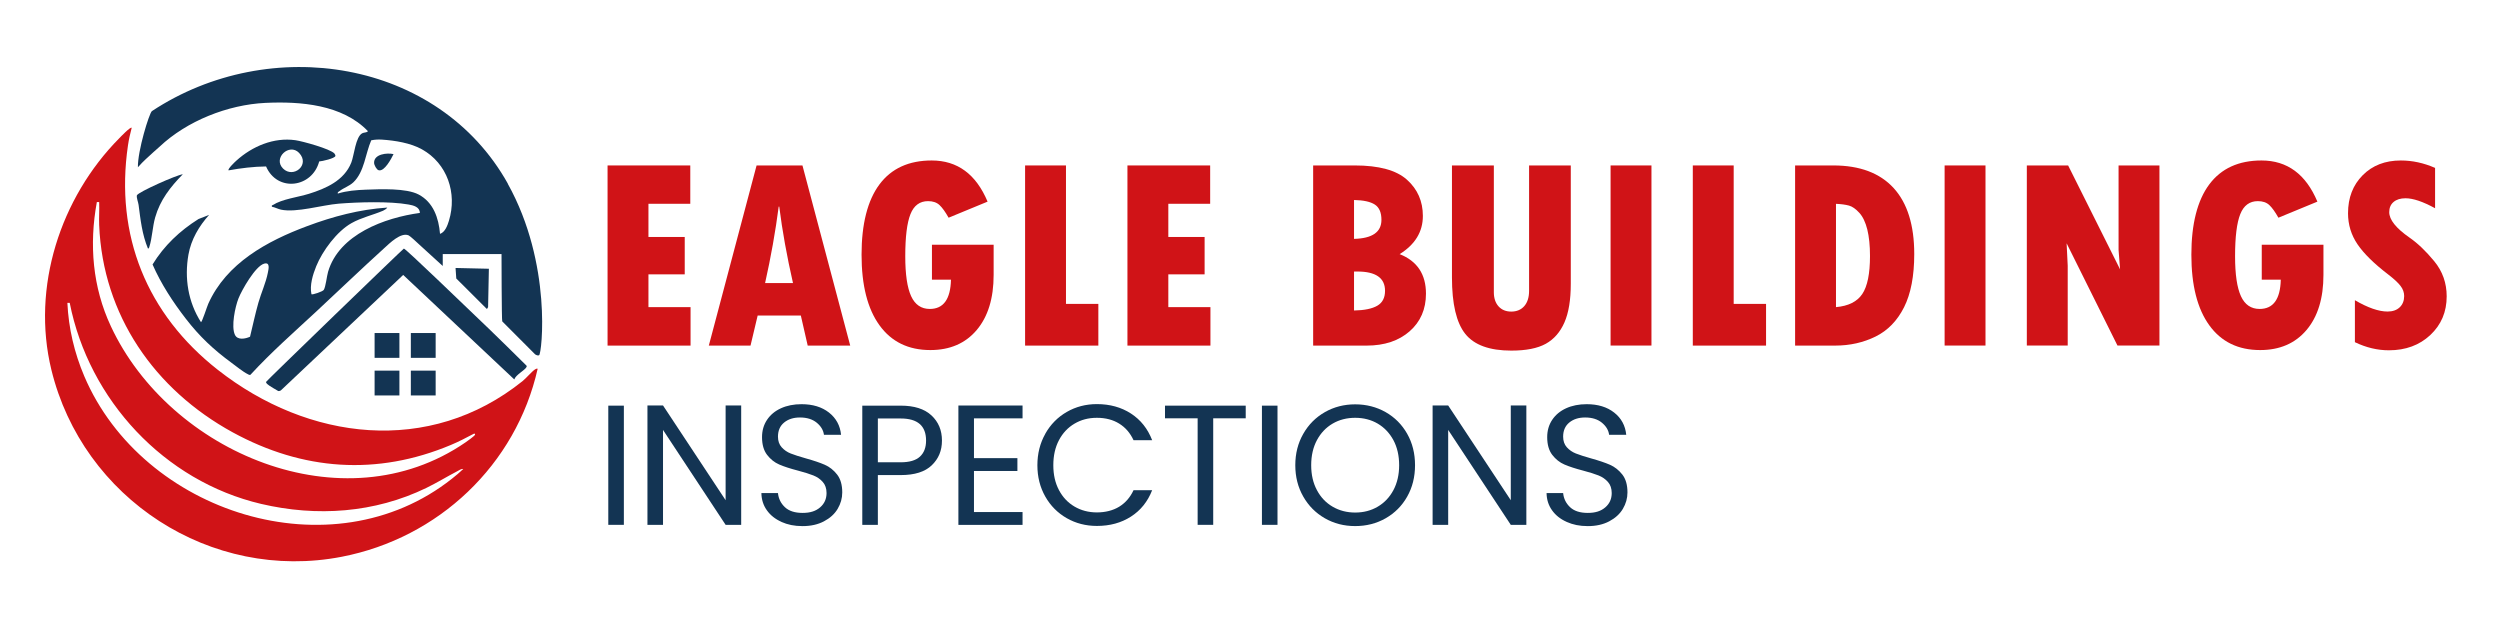 <?xml version="1.0" encoding="UTF-8"?>
<svg xmlns="http://www.w3.org/2000/svg" id="Capa_1" version="1.1" viewBox="0 0 549.12 138">
  <defs>
    <style>
      .st0 {
        fill: #d01317;
      }

      .st1 {
        fill: #133453;
      }
    </style>
  </defs>
  <g>
    <path class="st0" d="M133.45,36.34h18.17v8.42h-9.19v7.29h7.97v8.21h-7.97v7.2h9.25v8.45h-18.23v-39.56Z"></path>
    <path class="st0" d="M186.74,75.91h-9.33l-1.51-6.61h-9.48l-1.57,6.61h-9.16l10.49-39.56h10.08l10.49,39.56ZM174.18,62.18c-1.34-5.89-2.35-11.49-3.02-16.8h-.12c-.71,5.47-1.71,11.07-2.99,16.8h6.13Z"></path>
    <path class="st0" d="M218.25,53.74v6.64c0,5.14-1.24,9.17-3.72,12.11-2.48,2.93-5.87,4.4-10.18,4.4-4.82,0-8.55-1.81-11.17-5.44-2.63-3.63-3.94-8.8-3.94-15.51s1.31-11.92,3.93-15.43c2.62-3.51,6.45-5.26,11.48-5.26,5.65,0,9.74,3.01,12.27,9.04l-8.56,3.53c-.71-1.26-1.37-2.19-1.99-2.77-.61-.58-1.45-.87-2.52-.87-1.82,0-3.11.95-3.87,2.86-.76,1.91-1.14,4.99-1.14,9.26,0,3.97.43,6.89,1.29,8.76.86,1.87,2.23,2.8,4.1,2.8,3,0,4.55-2.14,4.65-6.43h-4.18v-7.68h13.54Z"></path>
    <path class="st0" d="M225.16,36.34h8.98v30.41h7.11v9.16h-16.09v-39.56Z"></path>
    <path class="st0" d="M247.64,36.34h18.17v8.42h-9.19v7.29h7.97v8.21h-7.97v7.2h9.25v8.45h-18.23v-39.56Z"></path>
    <path class="st0" d="M288.43,36.34h9.13c5.31,0,9.14,1.04,11.47,3.13,2.33,2.08,3.5,4.74,3.5,7.96,0,3.48-1.7,6.27-5.1,8.39,3.85,1.52,5.78,4.42,5.78,8.68,0,3.42-1.2,6.17-3.59,8.27-2.39,2.09-5.54,3.14-9.45,3.14h-11.74v-39.56ZM297.41,43.93v8.54c4.01-.1,6.02-1.49,6.02-4.18,0-1.6-.48-2.72-1.44-3.35-.96-.63-2.49-.97-4.58-1.01ZM297.41,59.63v8.57c2.27-.04,3.98-.39,5.11-1.05,1.14-.66,1.7-1.75,1.7-3.27,0-2.83-2.03-4.24-6.08-4.24h-.74Z"></path>
    <path class="st0" d="M318.9,36.34h9.22v27.86c0,1.3.35,2.34,1.04,3.1s1.62,1.14,2.79,1.14,2.16-.4,2.86-1.21c.7-.81,1.05-1.93,1.05-3.35v-27.53h9.16v25.96c0,3.54-.46,6.37-1.39,8.5-.93,2.13-2.3,3.7-4.1,4.7-1.81,1-4.33,1.5-7.57,1.5-4.78,0-8.15-1.22-10.11-3.67s-2.93-6.59-2.93-12.42v-24.57Z"></path>
    <path class="st0" d="M353.76,36.34h8.98v39.56h-8.98v-39.56Z"></path>
    <path class="st0" d="M371.82,36.34h8.98v30.41h7.11v9.16h-16.09v-39.56Z"></path>
    <path class="st0" d="M394.29,36.34h8.39c5.81,0,10.22,1.66,13.25,4.96,3.02,3.31,4.53,8.15,4.53,14.51,0,4.82-.75,8.71-2.24,11.68-1.49,2.96-3.58,5.11-6.25,6.43-2.68,1.32-5.64,1.99-8.88,1.99h-8.8v-39.56ZM403.27,44.76v22.7c2.73-.24,4.65-1.2,5.78-2.89s1.69-4.47,1.69-8.34c0-2.29-.2-4.23-.59-5.82-.4-1.59-.98-2.82-1.76-3.67-.78-.86-1.54-1.39-2.28-1.59-.74-.2-1.68-.33-2.83-.38Z"></path>
    <path class="st0" d="M427.13,36.34h8.98v39.56h-8.98v-39.56Z"></path>
    <path class="st0" d="M445.19,36.34h9.07l11.41,22.82-.33-4.27v-18.55h8.98v39.56h-9.22l-11.17-22.46.24,4.92v17.54h-8.98v-39.56Z"></path>
    <path class="st0" d="M510.34,53.74v6.64c0,5.14-1.24,9.17-3.72,12.11-2.48,2.93-5.87,4.4-10.18,4.4-4.82,0-8.55-1.81-11.17-5.44-2.63-3.63-3.94-8.8-3.94-15.51s1.31-11.92,3.93-15.43c2.62-3.51,6.45-5.26,11.48-5.26,5.65,0,9.74,3.01,12.27,9.04l-8.56,3.53c-.71-1.26-1.37-2.19-1.99-2.77-.61-.58-1.45-.87-2.52-.87-1.82,0-3.11.95-3.87,2.86-.76,1.91-1.14,4.99-1.14,9.26,0,3.97.43,6.89,1.29,8.76s2.23,2.8,4.1,2.8c3,0,4.55-2.14,4.65-6.43h-4.18v-7.68h13.54Z"></path>
    <path class="st0" d="M517.25,75.16v-9.22c2.84,1.66,5.24,2.49,7.17,2.49,1.13,0,2.01-.31,2.67-.93.65-.62.98-1.45.98-2.47,0-.79-.26-1.53-.79-2.22-.52-.69-1.43-1.53-2.71-2.52-3.1-2.37-5.35-4.58-6.74-6.62-1.39-2.04-2.09-4.32-2.09-6.83,0-3.42,1.08-6.2,3.23-8.36s4.94-3.23,8.36-3.23c2.53,0,5.04.54,7.53,1.63v8.86c-2.67-1.46-4.83-2.19-6.49-2.19-1.11,0-1.98.27-2.62.81-.64.54-.96,1.29-.96,2.24,0,1.66,1.49,3.53,4.47,5.6,1.78,1.23,3.58,2.95,5.41,5.17,1.83,2.22,2.74,4.8,2.74,7.72,0,3.42-1.2,6.25-3.59,8.49s-5.42,3.36-9.1,3.36c-2.51,0-5-.59-7.47-1.78Z"></path>
  </g>
  <g>
    <path class="st1" d="M137.03,89.1v26.18h-3.42v-26.18h3.42Z"></path>
    <path class="st1" d="M162.8,115.28h-3.42l-13.75-20.85v20.85h-3.42v-26.22h3.42l13.75,20.81v-20.81h3.42v26.22Z"></path>
    <path class="st1" d="M171.65,114.63c-1.37-.61-2.44-1.46-3.21-2.55-.78-1.09-1.18-2.35-1.2-3.78h3.64c.12,1.23.63,2.26,1.52,3.1.89.84,2.18,1.26,3.89,1.26s2.91-.41,3.85-1.22c.94-.81,1.41-1.86,1.41-3.14,0-1-.28-1.82-.83-2.44-.55-.63-1.24-1.1-2.07-1.43-.83-.33-1.94-.68-3.34-1.05-1.73-.45-3.11-.9-4.15-1.35-1.04-.45-1.93-1.16-2.67-2.12-.74-.96-1.11-2.26-1.11-3.89,0-1.43.36-2.69,1.09-3.79.73-1.1,1.75-1.95,3.06-2.55,1.31-.6,2.82-.9,4.53-.9,2.45,0,4.46.61,6.03,1.84,1.56,1.23,2.45,2.86,2.65,4.88h-3.76c-.13-1-.65-1.88-1.58-2.65-.93-.76-2.15-1.15-3.68-1.15-1.43,0-2.59.37-3.49,1.11-.9.74-1.35,1.77-1.35,3.1,0,.95.27,1.73.81,2.33.54.6,1.2,1.06,1.99,1.37.79.31,1.9.67,3.32,1.07,1.73.48,3.12.95,4.17,1.41,1.05.46,1.95,1.18,2.7,2.14.75.96,1.13,2.27,1.13,3.93,0,1.28-.34,2.48-1.01,3.61s-1.68,2.04-3.01,2.74c-1.33.7-2.89,1.05-4.7,1.05s-3.27-.31-4.64-.92Z"></path>
    <path class="st1" d="M204.67,102.19c-1.49,1.44-3.76,2.16-6.82,2.16h-5.03v10.93h-3.42v-26.18h8.45c2.96,0,5.2.71,6.74,2.14s2.31,3.27,2.31,5.52-.75,3.99-2.23,5.43ZM202.06,100.3c.9-.83,1.35-2,1.35-3.53,0-3.23-1.85-4.85-5.56-4.85h-5.03v9.62h5.03c1.9,0,3.31-.41,4.21-1.24Z"></path>
    <path class="st1" d="M213.93,91.88v8.75h9.54v2.82h-9.54v9.02h10.67v2.82h-14.09v-26.22h14.09v2.82h-10.67Z"></path>
    <path class="st1" d="M229.59,95.28c1.15-2.04,2.72-3.64,4.71-4.79,1.99-1.15,4.2-1.73,6.63-1.73,2.85,0,5.35.69,7.48,2.07,2.13,1.38,3.68,3.33,4.66,5.86h-4.09c-.73-1.58-1.77-2.79-3.14-3.64-1.37-.85-3-1.28-4.9-1.28s-3.47.43-4.92,1.28c-1.45.85-2.59,2.06-3.42,3.63-.83,1.57-1.24,3.4-1.24,5.5s.41,3.9,1.24,5.47c.83,1.57,1.97,2.77,3.42,3.62,1.45.85,3.09,1.28,4.92,1.28s3.54-.42,4.9-1.26c1.36-.84,2.41-2.05,3.14-3.62h4.09c-.98,2.5-2.53,4.44-4.66,5.8-2.13,1.37-4.62,2.05-7.48,2.05-2.43,0-4.64-.57-6.63-1.71-1.99-1.14-3.56-2.72-4.71-4.75-1.15-2.03-1.73-4.32-1.73-6.87s.58-4.85,1.73-6.89Z"></path>
    <path class="st1" d="M273.62,89.1v2.78h-7.14v23.4h-3.42v-23.4h-7.17v-2.78h17.73Z"></path>
    <path class="st1" d="M280.6,89.1v26.18h-3.42v-26.18h3.42Z"></path>
    <path class="st1" d="M291.01,113.84c-2-1.14-3.59-2.73-4.75-4.77-1.17-2.04-1.75-4.34-1.75-6.89s.58-4.85,1.75-6.89c1.16-2.04,2.75-3.63,4.75-4.77,2-1.14,4.22-1.71,6.65-1.71s4.68.57,6.69,1.71c2,1.14,3.58,2.72,4.73,4.75,1.15,2.03,1.73,4.33,1.73,6.91s-.58,4.88-1.73,6.91c-1.15,2.03-2.73,3.61-4.73,4.75-2,1.14-4.23,1.71-6.69,1.71s-4.65-.57-6.65-1.71ZM302.6,111.3c1.46-.85,2.62-2.07,3.46-3.64.84-1.58,1.26-3.41,1.26-5.48s-.42-3.94-1.26-5.5-1.99-2.77-3.44-3.63c-1.45-.85-3.11-1.28-4.96-1.28s-3.51.43-4.96,1.28c-1.45.85-2.6,2.06-3.44,3.63s-1.26,3.4-1.26,5.5.42,3.91,1.26,5.48c.84,1.58,1.99,2.79,3.46,3.64,1.46.85,3.11,1.28,4.94,1.28s3.47-.42,4.94-1.28Z"></path>
    <path class="st1" d="M335.26,115.28h-3.42l-13.75-20.85v20.85h-3.42v-26.22h3.42l13.75,20.81v-20.81h3.42v26.22Z"></path>
    <path class="st1" d="M344.11,114.63c-1.37-.61-2.44-1.46-3.21-2.55-.78-1.09-1.18-2.35-1.2-3.78h3.64c.12,1.23.63,2.26,1.52,3.1.89.84,2.18,1.26,3.89,1.26s2.91-.41,3.85-1.22c.94-.81,1.41-1.86,1.41-3.14,0-1-.28-1.82-.83-2.44s-1.24-1.1-2.07-1.43c-.83-.33-1.94-.68-3.34-1.05-1.73-.45-3.11-.9-4.15-1.35s-1.93-1.16-2.67-2.12-1.11-2.26-1.11-3.89c0-1.43.36-2.69,1.09-3.79.73-1.1,1.75-1.95,3.06-2.55,1.31-.6,2.82-.9,4.53-.9,2.45,0,4.46.61,6.03,1.84,1.57,1.23,2.45,2.86,2.65,4.88h-3.76c-.13-1-.65-1.88-1.58-2.65-.93-.76-2.15-1.15-3.68-1.15-1.43,0-2.59.37-3.49,1.11-.9.74-1.35,1.77-1.35,3.1,0,.95.27,1.73.81,2.33.54.6,1.2,1.06,1.99,1.37.79.31,1.9.67,3.32,1.07,1.73.48,3.12.95,4.17,1.41,1.05.46,1.95,1.18,2.71,2.14.75.96,1.13,2.27,1.13,3.93,0,1.28-.34,2.48-1.01,3.61s-1.68,2.04-3,2.74c-1.33.7-2.89,1.05-4.7,1.05s-3.27-.31-4.64-.92Z"></path>
  </g>
  <g>
    <path class="st0" d="M28.93,28.06c-.33,1.27-.63,2.55-.82,3.86-2.9,19.81,4.14,37.07,19.73,49.31,19.86,15.59,46.46,18.91,66.94,2.48.81-.65,2.02-2.1,2.72-2.56.21-.13.34-.21.6-.16-4.77,21.15-21.8,37.18-43.02,41.3-28.77,5.58-56.92-12.8-63.8-41.09-4.41-18.13,1.97-37.76,14.92-50.84.27-.27,2.45-2.58,2.73-2.29ZM21.78,44.39h-.51c-1.71,9.33-.94,18.68,3.09,27.29,12.94,27.71,51,43.95,77.87,25.5.36-.24,1.99-1.41,2.09-1.66.09-.21-.03-.32-.25-.25-1.64.87-3.31,1.74-5.03,2.46-16.25,6.82-32.54,5.64-47.93-2.77-17.15-9.38-28.53-25.73-29.33-45.54-.07-1.67.07-3.36,0-5.03ZM15.31,66.52h-.51c.26,5.58,1.53,10.98,3.71,16.11,12.79,30.05,54.37,43.44,80.77,22.51.84-.67,1.7-1.37,2.47-2.12-.41-.1-1,.32-1.36.51-2.26,1.18-4.44,2.52-6.74,3.64-11.36,5.51-24.06,6.39-36.31,3.51-21.27-5-37.82-22.84-42.03-44.16Z"></path>
    <path class="st1" d="M111.56,40.36C96.32,13.03,59.31,7.28,33.36,24.41c-.59.49-3.14,8.71-3.07,12.33,1.27-1.45,2.21-2.2,3.43-3.34.44-.41.9-.77,1.33-1.18,6.01-5.67,14.99-9.22,23.22-9.62,7.69-.37,16.95.36,22.55,6.22-.34.36-.8.22-1.25.45-1.47.75-1.78,4.85-2.41,6.44-1.55,3.92-5.54,5.69-9.31,6.86-2.38.74-5.88,1.15-7.91,2.46-.16.11-.3-.02-.22.38.68.12,1.34.5,2,.64,3.4.72,8.99-1.02,12.72-1.32,4.26-.34,11.14-.55,15.29.19,1.07.19,2.47.52,2.49,1.85-7.72,1.05-17.75,4.7-20.16,12.93-.28.95-.52,3.33-.95,3.98-.24.36-2.49,1.12-2.7.95-.42-1.98.3-4.31,1.05-6.16,1.37-3.38,4.54-7.65,7.73-9.45,2.19-1.24,4.68-1.77,6.96-2.74.25-.11.79-.44.92-.69-6.07.4-11.95,1.96-17.61,4.08-8.79,3.28-17.72,8.12-21.72,17.07-.26.58-1.32,3.91-1.59,4.03-2.83-4.42-3.67-9.68-2.76-14.84.59-3.34,2.32-6.25,4.54-8.73l-2.33.91c-4.1,2.58-7.55,5.83-10.09,9.98,1.85,4.24,4.48,8.26,7.31,11.92,3.05,3.94,6.04,6.74,10.05,9.69.88.65,2.62,2.04,3.5,2.45.2.1.38.26.63.18,4.51-4.91,9.53-9.32,14.41-13.85,5-4.65,9.92-9.38,14.97-13.96,1.22-1.11,3.67-3.56,5.38-2.82.36.16,1.94,1.65,2.37,2.05,1.25,1.15,3.51,3.22,5.12,4.67v-2.62h12.91s.02,14.62.16,14.79l7.23,7.25c.4.25.68.28.87.18.59-.31,2.92-20.09-6.89-37.67ZM58.83,59.92c-.42,2.17-1.48,4.47-2.08,6.59-.7,2.46-1.22,4.97-1.83,7.45-1.03.47-2.74.81-3.32-.42-.86-1.81.04-6.12.78-7.99.74-1.87,3.71-7.1,5.64-7.64,1.36-.38.98,1.15.81,2.01ZM98.61,48.48c-.32,1.04-.84,2.51-1.96,2.89-.29-3.46-1.45-6.94-4.71-8.65-2.73-1.43-8.4-1.17-11.55-1.06-2.08.08-4.21.24-6.2.86-.08-.35.18-.39.39-.55.89-.7,2.13-1.08,3.02-1.91,2.44-2.3,2.66-6.32,3.94-9.24.81-.17,1.56-.2,2.38-.15,2.84.19,6.27.74,8.76,2.13,5.58,3.11,7.77,9.64,5.93,15.68Z"></path>
    <path class="st1" d="M106.95,71.79c2.93,2.8,5.79,5.68,8.68,8.51.11.13.07.21,0,.34-.37.71-2.33,1.67-2.67,2.7l-24.4-22.95-26.88,25.37s-.41.21-.58.12c-.58-.31-1.77-1.05-1.95-1.18-.29-.21-.66-.45-.74-.79-.03-.11,30.17-29.32,30.3-29.31.42.03,13.02,12.22,18.24,17.2Z"></path>
    <path class="st1" d="M73.46,33.73c.1.12.24.38.21.53-.14.54-2.95,1.17-3.56,1.2-1.55,5.81-9.21,6.8-11.67,1.1-2.77.03-5.51.37-8.23.86-.29-.27,1.45-1.91,1.7-2.13,3.5-3.16,8.24-5.18,13-4.49,1.53.22,7.65,1.9,8.56,2.93ZM62.17,37.02c2.24,2.24,6.04-.79,3.52-3.44-2.13-2.24-5.81,1.14-3.52,3.44Z"></path>
    <path class="st1" d="M40.16,38.27c-2.74,2.8-4.99,5.66-6.08,9.49-.58,2.05-.66,4.52-1.26,6.4-.06.19-.06.41-.32.44-1.29-3.11-1.63-6.3-2.06-9.59-.1-.72-.46-1.43-.38-2.1.29-.73,8.72-4.48,10.1-4.64Z"></path>
    <polygon class="st1" points="107.38 59.03 107.21 67.46 106.95 67.88 100.22 61.17 100.06 58.86 107.38 59.03"></polygon>
    <path class="st1" d="M86.44,33.85c-.47.97-2.01,3.92-3.28,3.54-.45-.13-.97-1.12-.99-1.59-.08-1.97,2.85-2.28,4.27-1.95Z"></path>
    <rect class="st1" x="82.28" y="73.15" width="5.45" height="5.45"></rect>
    <rect class="st1" x="90.24" y="73.15" width="5.45" height="5.45"></rect>
    <rect class="st1" x="82.28" y="81.41" width="5.45" height="5.45"></rect>
    <rect class="st1" x="90.24" y="81.41" width="5.45" height="5.45"></rect>
  </g>
</svg>
